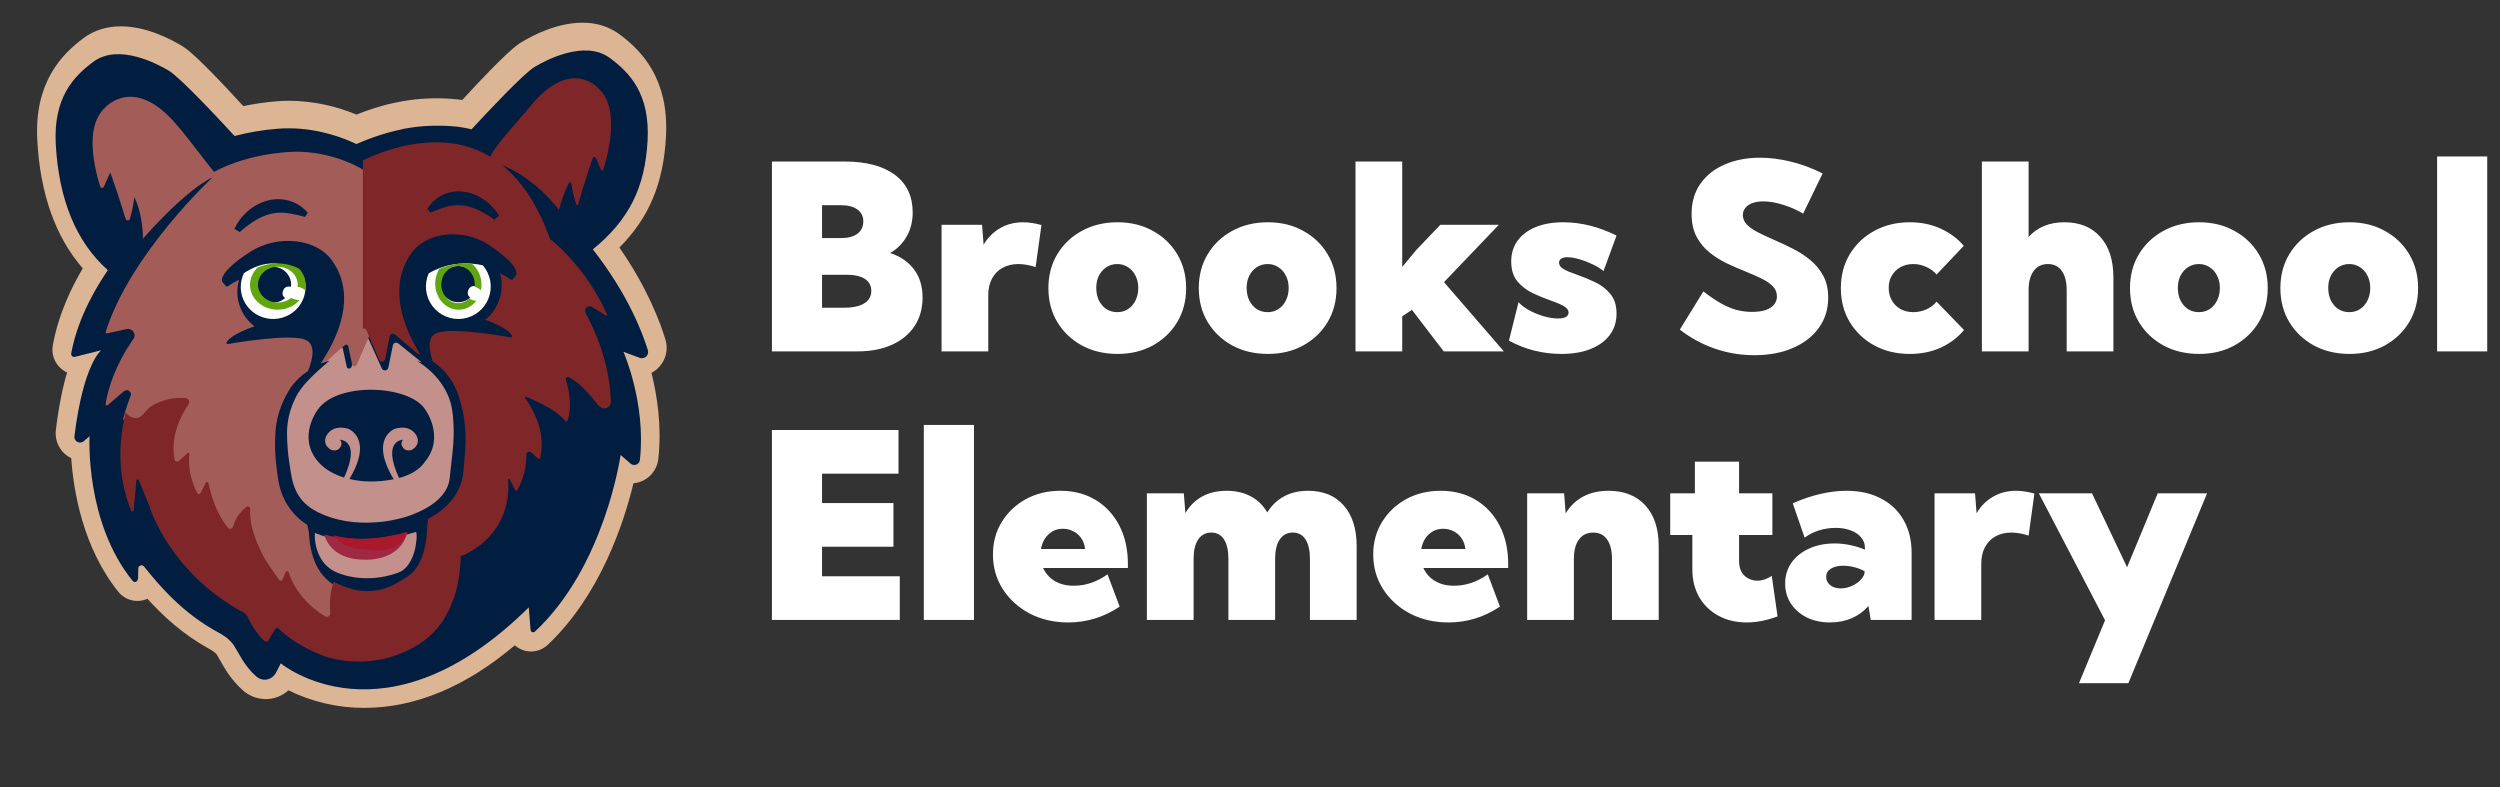 <svg xmlns="http://www.w3.org/2000/svg" width="270" height="85" viewBox="0 0 270 85" fill="none"><rect x="0" y="0" width="270" height="85" fill="#333333" stroke="none"/><g clip-path="url(#clip0_5083_6699)"><path d="M83.367 37.95V17.443H91.174C93.534 17.443 95.357 17.921 96.643 18.878C97.928 19.835 98.57 21.189 98.57 22.939C98.57 23.914 98.352 24.784 97.914 25.55C97.477 26.306 96.884 26.899 96.137 27.327C97.249 27.692 98.11 28.284 98.721 29.105C99.331 29.925 99.637 30.932 99.637 32.126C99.637 33.311 99.35 34.341 98.775 35.216C98.201 36.082 97.385 36.756 96.328 37.239C95.271 37.713 94.022 37.95 92.582 37.95H83.367ZM88.781 25.714H90.805C91.579 25.714 92.176 25.559 92.596 25.249C93.024 24.93 93.238 24.479 93.238 23.896C93.238 23.358 93.024 22.934 92.596 22.624C92.167 22.314 91.57 22.159 90.805 22.159H88.781V25.714ZM88.781 33.234H91.174C91.794 33.234 92.322 33.165 92.76 33.029C93.197 32.883 93.53 32.678 93.758 32.413C93.986 32.14 94.1 31.812 94.1 31.429C94.1 31.046 93.999 30.727 93.799 30.472C93.598 30.208 93.302 30.012 92.91 29.884C92.527 29.747 92.058 29.679 91.502 29.679H88.781V33.234ZM106.732 37.95H101.688V24.279H106.062L106.227 26.425C106.682 25.659 107.275 25.067 108.004 24.648C108.733 24.219 109.567 24.005 110.506 24.005C110.825 24.005 111.148 24.032 111.477 24.087C111.805 24.133 112.137 24.206 112.475 24.306L111.846 28.845C111.18 28.626 110.561 28.517 109.986 28.517C109.321 28.517 108.742 28.658 108.25 28.941C107.767 29.214 107.393 29.602 107.129 30.103C106.865 30.604 106.732 31.201 106.732 31.894V37.95ZM120.691 38.224C119.251 38.224 117.966 37.919 116.836 37.308C115.715 36.688 114.831 35.845 114.184 34.779C113.546 33.703 113.227 32.482 113.227 31.114C113.227 29.747 113.546 28.53 114.184 27.464C114.831 26.389 115.715 25.546 116.836 24.935C117.966 24.315 119.251 24.005 120.691 24.005C122.122 24.005 123.394 24.315 124.506 24.935C125.627 25.546 126.507 26.389 127.145 27.464C127.783 28.53 128.102 29.747 128.102 31.114C128.102 32.482 127.783 33.703 127.145 34.779C126.507 35.845 125.627 36.688 124.506 37.308C123.394 37.919 122.122 38.224 120.691 38.224ZM120.664 33.712C121.102 33.712 121.489 33.603 121.826 33.384C122.173 33.156 122.441 32.846 122.633 32.454C122.833 32.053 122.934 31.598 122.934 31.087C122.934 30.595 122.833 30.157 122.633 29.775C122.441 29.383 122.173 29.077 121.826 28.859C121.489 28.631 121.102 28.517 120.664 28.517C120.227 28.517 119.835 28.631 119.488 28.859C119.151 29.077 118.882 29.383 118.682 29.775C118.49 30.157 118.395 30.595 118.395 31.087C118.395 31.598 118.49 32.053 118.682 32.454C118.882 32.846 119.151 33.156 119.488 33.384C119.835 33.603 120.227 33.712 120.664 33.712ZM136.934 38.224C135.493 38.224 134.208 37.919 133.078 37.308C131.957 36.688 131.073 35.845 130.426 34.779C129.788 33.703 129.469 32.482 129.469 31.114C129.469 29.747 129.788 28.53 130.426 27.464C131.073 26.389 131.957 25.546 133.078 24.935C134.208 24.315 135.493 24.005 136.934 24.005C138.365 24.005 139.636 24.315 140.748 24.935C141.869 25.546 142.749 26.389 143.387 27.464C144.025 28.53 144.344 29.747 144.344 31.114C144.344 32.482 144.025 33.703 143.387 34.779C142.749 35.845 141.869 36.688 140.748 37.308C139.636 37.919 138.365 38.224 136.934 38.224ZM136.906 33.712C137.344 33.712 137.731 33.603 138.068 33.384C138.415 33.156 138.684 32.846 138.875 32.454C139.076 32.053 139.176 31.598 139.176 31.087C139.176 30.595 139.076 30.157 138.875 29.775C138.684 29.383 138.415 29.077 138.068 28.859C137.731 28.631 137.344 28.517 136.906 28.517C136.469 28.517 136.077 28.631 135.73 28.859C135.393 29.077 135.124 29.383 134.924 29.775C134.732 30.157 134.637 30.595 134.637 31.087C134.637 31.598 134.732 32.053 134.924 32.454C135.124 32.846 135.393 33.156 135.73 33.384C136.077 33.603 136.469 33.712 136.906 33.712ZM151.439 37.95H146.395V17.443H151.439V28.831L152.957 26.999L155.555 24.279H161.871L155.951 30.472L162.418 37.95H155.924L152.492 33.466L151.439 34.163V37.95ZM162.965 36.788L164.004 32.632C164.25 32.924 164.615 33.206 165.098 33.48C165.59 33.753 166.123 33.977 166.697 34.15C167.271 34.314 167.8 34.396 168.283 34.396C168.648 34.396 168.926 34.341 169.117 34.232C169.309 34.122 169.404 33.967 169.404 33.767C169.404 33.557 169.313 33.379 169.131 33.234C168.949 33.079 168.702 32.937 168.393 32.81C168.092 32.682 167.745 32.55 167.354 32.413C166.77 32.204 166.155 31.948 165.508 31.648C164.87 31.338 164.327 30.919 163.881 30.39C163.434 29.852 163.211 29.137 163.211 28.243C163.211 27.378 163.439 26.63 163.895 26.001C164.359 25.363 165.011 24.871 165.85 24.525C166.697 24.178 167.691 24.005 168.83 24.005C170.735 24.005 172.654 24.484 174.586 25.441L173.178 29.282C172.886 29.027 172.503 28.786 172.029 28.558C171.555 28.33 171.068 28.143 170.566 27.997C170.074 27.852 169.646 27.779 169.281 27.779C168.98 27.779 168.753 27.833 168.598 27.943C168.452 28.043 168.379 28.184 168.379 28.366C168.379 28.567 168.465 28.745 168.639 28.9C168.821 29.046 169.062 29.182 169.363 29.31C169.673 29.428 170.01 29.556 170.375 29.693C170.986 29.902 171.615 30.162 172.262 30.472C172.909 30.773 173.456 31.192 173.902 31.73C174.358 32.258 174.586 32.974 174.586 33.876C174.586 34.76 174.34 35.531 173.848 36.187C173.365 36.834 172.676 37.335 171.783 37.691C170.899 38.046 169.851 38.224 168.639 38.224C166.615 38.224 164.724 37.745 162.965 36.788ZM181.422 35.599L183.965 31.47C184.63 31.989 185.25 32.413 185.824 32.741C186.408 33.069 186.973 33.311 187.52 33.466C188.076 33.612 188.641 33.685 189.215 33.685C189.78 33.685 190.263 33.621 190.664 33.493C191.065 33.357 191.37 33.165 191.58 32.919C191.799 32.664 191.908 32.363 191.908 32.017C191.908 31.579 191.753 31.206 191.443 30.896C191.133 30.586 190.719 30.308 190.199 30.062C189.689 29.816 189.128 29.57 188.518 29.323C187.861 29.059 187.191 28.767 186.508 28.448C185.824 28.12 185.195 27.724 184.621 27.259C184.047 26.794 183.582 26.229 183.227 25.564C182.871 24.889 182.693 24.069 182.693 23.103C182.693 21.827 183.012 20.738 183.65 19.835C184.298 18.924 185.177 18.231 186.289 17.757C187.41 17.274 188.677 17.032 190.09 17.032C191.12 17.032 192.209 17.169 193.357 17.443C194.506 17.716 195.668 18.144 196.844 18.728L194.738 23.075C194.082 22.674 193.362 22.355 192.578 22.118C191.803 21.872 191.092 21.749 190.445 21.749C189.999 21.749 189.607 21.808 189.27 21.927C188.941 22.046 188.686 22.219 188.504 22.447C188.322 22.665 188.23 22.925 188.23 23.226C188.23 23.627 188.385 23.982 188.695 24.292C189.005 24.593 189.415 24.871 189.926 25.126C190.436 25.381 190.992 25.641 191.594 25.905C192.25 26.188 192.92 26.503 193.604 26.849C194.296 27.195 194.93 27.605 195.504 28.079C196.087 28.553 196.557 29.123 196.912 29.788C197.268 30.445 197.445 31.233 197.445 32.154C197.445 33.384 197.108 34.469 196.434 35.407C195.768 36.337 194.834 37.062 193.631 37.581C192.437 38.101 191.047 38.361 189.461 38.361C187.984 38.361 186.562 38.124 185.195 37.65C183.828 37.176 182.57 36.492 181.422 35.599ZM212.115 35.64C211.45 36.442 210.616 37.075 209.613 37.54C208.611 37.996 207.494 38.224 206.264 38.224C204.833 38.224 203.552 37.919 202.422 37.308C201.301 36.688 200.417 35.845 199.77 34.779C199.132 33.703 198.812 32.482 198.812 31.114C198.812 29.747 199.132 28.53 199.77 27.464C200.417 26.389 201.301 25.546 202.422 24.935C203.552 24.315 204.833 24.005 206.264 24.005C207.485 24.005 208.592 24.233 209.586 24.689C210.589 25.144 211.423 25.764 212.088 26.548L209.148 29.652C208.866 29.305 208.497 29.032 208.041 28.831C207.594 28.622 207.125 28.517 206.633 28.517C206.122 28.517 205.667 28.626 205.266 28.845C204.865 29.064 204.55 29.369 204.322 29.761C204.094 30.144 203.98 30.586 203.98 31.087C203.98 31.598 204.094 32.053 204.322 32.454C204.55 32.846 204.865 33.156 205.266 33.384C205.667 33.603 206.122 33.712 206.633 33.712C207.125 33.712 207.599 33.612 208.055 33.411C208.51 33.202 208.875 32.924 209.148 32.577L212.115 35.64ZM214.043 37.95V17.443H219.088V25.591C220.045 24.534 221.335 24.005 222.957 24.005C224.616 24.005 225.91 24.534 226.84 25.591C227.779 26.639 228.248 28.102 228.248 29.98V37.95H223.203V31.361C223.203 30.449 223.025 29.747 222.67 29.255C222.324 28.763 221.827 28.517 221.18 28.517C220.514 28.517 219.999 28.767 219.635 29.269C219.27 29.761 219.088 30.458 219.088 31.361V37.95H214.043ZM237.504 38.224C236.064 38.224 234.779 37.919 233.648 37.308C232.527 36.688 231.643 35.845 230.996 34.779C230.358 33.703 230.039 32.482 230.039 31.114C230.039 29.747 230.358 28.53 230.996 27.464C231.643 26.389 232.527 25.546 233.648 24.935C234.779 24.315 236.064 24.005 237.504 24.005C238.935 24.005 240.206 24.315 241.318 24.935C242.439 25.546 243.319 26.389 243.957 27.464C244.595 28.53 244.914 29.747 244.914 31.114C244.914 32.482 244.595 33.703 243.957 34.779C243.319 35.845 242.439 36.688 241.318 37.308C240.206 37.919 238.935 38.224 237.504 38.224ZM237.477 33.712C237.914 33.712 238.301 33.603 238.639 33.384C238.985 33.156 239.254 32.846 239.445 32.454C239.646 32.053 239.746 31.598 239.746 31.087C239.746 30.595 239.646 30.157 239.445 29.775C239.254 29.383 238.985 29.077 238.639 28.859C238.301 28.631 237.914 28.517 237.477 28.517C237.039 28.517 236.647 28.631 236.301 28.859C235.964 29.077 235.695 29.383 235.494 29.775C235.303 30.157 235.207 30.595 235.207 31.087C235.207 31.598 235.303 32.053 235.494 32.454C235.695 32.846 235.964 33.156 236.301 33.384C236.647 33.603 237.039 33.712 237.477 33.712ZM253.746 38.224C252.306 38.224 251.021 37.919 249.891 37.308C248.77 36.688 247.885 35.845 247.238 34.779C246.6 33.703 246.281 32.482 246.281 31.114C246.281 29.747 246.6 28.53 247.238 27.464C247.885 26.389 248.77 25.546 249.891 24.935C251.021 24.315 252.306 24.005 253.746 24.005C255.177 24.005 256.449 24.315 257.561 24.935C258.682 25.546 259.561 26.389 260.199 27.464C260.837 28.53 261.156 29.747 261.156 31.114C261.156 32.482 260.837 33.703 260.199 34.779C259.561 35.845 258.682 36.688 257.561 37.308C256.449 37.919 255.177 38.224 253.746 38.224ZM253.719 33.712C254.156 33.712 254.544 33.603 254.881 33.384C255.227 33.156 255.496 32.846 255.688 32.454C255.888 32.053 255.988 31.598 255.988 31.087C255.988 30.595 255.888 30.157 255.688 29.775C255.496 29.383 255.227 29.077 254.881 28.859C254.544 28.631 254.156 28.517 253.719 28.517C253.281 28.517 252.889 28.631 252.543 28.859C252.206 29.077 251.937 29.383 251.736 29.775C251.545 30.157 251.449 30.595 251.449 31.087C251.449 31.598 251.545 32.053 251.736 32.454C251.937 32.846 252.206 33.156 252.543 33.384C252.889 33.603 253.281 33.712 253.719 33.712ZM268.621 37.95H263.207V16.896H268.621V37.95ZM83.367 66.95V46.443H97.039V51.159H88.781V54.331H96.492V59.048H88.781V62.234H97.176V66.95H83.367ZM105.188 66.95H99.773V45.896H105.188V66.95ZM120.924 65.515C119.219 66.654 117.369 67.224 115.373 67.224C113.833 67.224 112.447 66.905 111.217 66.267C109.995 65.62 109.025 64.74 108.305 63.628C107.594 62.516 107.238 61.267 107.238 59.882C107.238 58.569 107.557 57.398 108.195 56.368C108.833 55.329 109.699 54.509 110.793 53.907C111.896 53.306 113.14 53.005 114.525 53.005C115.975 53.005 117.246 53.338 118.34 54.003C119.434 54.669 120.286 55.594 120.896 56.779C121.507 57.963 121.812 59.34 121.812 60.907V61.345H112.652C112.816 61.7 113.044 62.024 113.336 62.316C113.628 62.598 113.992 62.826 114.43 62.999C114.867 63.172 115.378 63.259 115.961 63.259C117.246 63.259 118.463 62.849 119.611 62.029L120.924 65.515ZM112.42 59.294H117.191C117.146 58.866 117.014 58.487 116.795 58.159C116.585 57.831 116.303 57.576 115.947 57.394C115.601 57.202 115.214 57.107 114.785 57.107C114.348 57.107 113.965 57.207 113.637 57.407C113.309 57.608 113.04 57.872 112.83 58.2C112.63 58.529 112.493 58.893 112.42 59.294ZM146.518 66.95H141.473V60.361C141.473 59.449 141.313 58.747 140.994 58.255C140.675 57.763 140.219 57.517 139.627 57.517C139.016 57.517 138.542 57.767 138.205 58.269C137.877 58.761 137.713 59.458 137.713 60.361V66.95H132.668V60.361C132.668 59.449 132.508 58.747 132.189 58.255C131.87 57.763 131.415 57.517 130.822 57.517C130.212 57.517 129.738 57.767 129.4 58.269C129.072 58.761 128.908 59.458 128.908 60.361V66.95H123.863V53.279H127.855L128.02 55.411C128.484 54.627 129.09 54.031 129.838 53.62C130.594 53.21 131.469 53.005 132.463 53.005C133.465 53.005 134.34 53.206 135.088 53.607C135.835 54.008 136.428 54.587 136.865 55.343C137.339 54.577 137.945 53.999 138.684 53.607C139.422 53.206 140.283 53.005 141.268 53.005C142.917 53.005 144.202 53.534 145.123 54.591C146.053 55.639 146.518 57.102 146.518 58.98V66.95ZM161.994 65.515C160.29 66.654 158.439 67.224 156.443 67.224C154.903 67.224 153.518 66.905 152.287 66.267C151.066 65.62 150.095 64.74 149.375 63.628C148.664 62.516 148.309 61.267 148.309 59.882C148.309 58.569 148.628 57.398 149.266 56.368C149.904 55.329 150.77 54.509 151.863 53.907C152.966 53.306 154.21 53.005 155.596 53.005C157.045 53.005 158.316 53.338 159.41 54.003C160.504 54.669 161.356 55.594 161.967 56.779C162.577 57.963 162.883 59.34 162.883 60.907V61.345H153.723C153.887 61.7 154.115 62.024 154.406 62.316C154.698 62.598 155.062 62.826 155.5 62.999C155.938 63.172 156.448 63.259 157.031 63.259C158.316 63.259 159.533 62.849 160.682 62.029L161.994 65.515ZM153.49 59.294H158.262C158.216 58.866 158.084 58.487 157.865 58.159C157.656 57.831 157.373 57.576 157.018 57.394C156.671 57.202 156.284 57.107 155.855 57.107C155.418 57.107 155.035 57.207 154.707 57.407C154.379 57.608 154.11 57.872 153.9 58.2C153.7 58.529 153.563 58.893 153.49 59.294ZM179.139 66.95H174.094V60.361C174.094 59.449 173.916 58.747 173.561 58.255C173.214 57.763 172.717 57.517 172.07 57.517C171.405 57.517 170.89 57.767 170.525 58.269C170.161 58.761 169.979 59.458 169.979 60.361V66.95H164.934V53.279H168.926L169.09 55.452C169.573 54.65 170.202 54.044 170.977 53.634C171.76 53.215 172.676 53.005 173.725 53.005C175.42 53.005 176.746 53.534 177.703 54.591C178.66 55.639 179.139 57.102 179.139 58.98V66.95ZM191.977 66.568C190.828 67.005 189.721 67.224 188.654 67.224C187.497 67.224 186.476 66.982 185.592 66.499C184.708 66.016 184.015 65.346 183.514 64.49C183.021 63.624 182.775 62.626 182.775 61.495V57.777H180.383V53.279H183.049V49.861H187.82V53.279H191.416V57.777H187.82V60.579C187.82 61.281 188.016 61.814 188.408 62.179C188.8 62.534 189.26 62.712 189.789 62.712C190.327 62.712 190.846 62.539 191.348 62.193L191.977 66.568ZM206.455 66.95H202.039L201.793 65.447C201.292 66.021 200.686 66.463 199.975 66.773C199.264 67.073 198.489 67.224 197.65 67.224C196.712 67.224 195.878 67.046 195.148 66.691C194.419 66.326 193.845 65.829 193.426 65.2C193.007 64.562 192.797 63.838 192.797 63.027C192.797 62.17 193.025 61.418 193.48 60.771C193.936 60.124 194.565 59.618 195.367 59.253C196.178 58.879 197.104 58.693 198.143 58.693C198.708 58.693 199.264 58.752 199.811 58.87C200.357 58.98 200.891 59.144 201.41 59.362V59.144C201.41 58.724 201.273 58.355 201 58.036C200.736 57.717 200.362 57.467 199.879 57.284C199.405 57.102 198.863 57.011 198.252 57.011C197.632 57.011 197.031 57.102 196.447 57.284C195.873 57.467 195.358 57.727 194.902 58.064L193.617 54.359C194.62 53.912 195.613 53.575 196.598 53.347C197.582 53.119 198.525 53.005 199.428 53.005C200.859 53.005 202.098 53.283 203.146 53.839C204.204 54.386 205.02 55.165 205.594 56.177C206.168 57.18 206.455 58.364 206.455 59.732V66.95ZM198.812 63.546C199.223 63.546 199.624 63.455 200.016 63.273C200.417 63.09 200.745 62.858 201 62.575C201.255 62.293 201.383 62.006 201.383 61.714V61.7C201.055 61.509 200.69 61.363 200.289 61.263C199.888 61.154 199.487 61.099 199.086 61.099C198.512 61.099 198.056 61.208 197.719 61.427C197.391 61.637 197.227 61.928 197.227 62.302C197.227 62.539 197.295 62.753 197.432 62.944C197.568 63.136 197.755 63.286 197.992 63.396C198.238 63.496 198.512 63.546 198.812 63.546ZM213.975 66.95H208.93V53.279H213.305L213.469 55.425C213.924 54.659 214.517 54.067 215.246 53.648C215.975 53.219 216.809 53.005 217.748 53.005C218.067 53.005 218.391 53.032 218.719 53.087C219.047 53.133 219.38 53.206 219.717 53.306L219.088 57.845C218.423 57.626 217.803 57.517 217.229 57.517C216.563 57.517 215.984 57.658 215.492 57.941C215.009 58.214 214.635 58.602 214.371 59.103C214.107 59.604 213.975 60.201 213.975 60.894V66.95ZM229.861 73.786H224.529L227.346 66.991L220.195 53.279H225.938L229.725 61.263L233.033 53.279H238.365L229.861 73.786Z" fill="white"></path><g clip-path="url(#clip1_5083_6699)"><path d="M62.892 2.454C60.178 2.454 57.581 3.789 56.273 4.585C55.899 4.817 54.801 5.481 49.925 10.796H49.906H49.871C49.756 10.778 49.634 10.76 49.516 10.745C49.442 10.735 49.368 10.727 49.293 10.72H49.251H49.216C49.101 10.706 48.98 10.693 48.862 10.683C48.792 10.676 48.719 10.671 48.648 10.665H48.604H48.572C48.457 10.657 48.342 10.648 48.221 10.641L48.013 10.633H47.97H47.939C47.823 10.633 47.708 10.624 47.586 10.621H47.389H46.963H46.772H46.701C46.586 10.621 46.471 10.621 46.356 10.632L46.169 10.642H46.123H46.098C45.983 10.649 45.867 10.655 45.752 10.664L45.571 10.678H45.525H45.506C45.391 10.689 45.275 10.698 45.16 10.709L44.984 10.729H44.939H44.915C44.805 10.741 44.696 10.753 44.588 10.767L44.414 10.792L44.369 10.797H44.36C44.245 10.812 44.137 10.828 44.029 10.845L43.86 10.873L43.814 10.881H43.796L43.484 10.934L43.317 10.965L43.271 10.975H43.252C43.153 10.994 43.052 11.013 42.953 11.034L42.787 11.068L42.742 11.079H42.718L42.438 11.14L42.27 11.179L42.229 11.19H42.208L41.94 11.255L41.771 11.297L41.73 11.309L41.703 11.316L41.456 11.381L41.282 11.43L41.244 11.44L41.22 11.447L40.989 11.513L40.816 11.565L40.779 11.576L40.75 11.585L40.54 11.649L40.358 11.707L40.326 11.718L40.296 11.727L40.106 11.79L39.913 11.853L39.888 11.863L39.857 11.873L39.691 11.931L39.479 12.006L39.434 12.022L39.304 12.069L39.068 12.158L39.039 12.168L38.924 12.212L38.683 12.306L38.656 12.316L38.563 12.353L38.504 12.378C36.199 11.41 33.73 10.904 31.233 10.885C30.763 10.885 30.29 10.905 29.825 10.943C28.633 11.041 27.448 11.214 26.277 11.46C21.195 5.903 20.063 5.208 19.676 4.976C18.369 4.18 15.771 2.845 13.057 2.845C11.506 2.845 10.143 3.277 9.005 4.129C6.701 5.849 3.692 8.862 4.026 15.127C4.334 20.925 5.984 25.575 8.939 28.983C7.834 30.85 6.33 33.824 5.706 37.279C5.635 37.667 5.649 38.066 5.749 38.449C5.849 38.831 6.031 39.186 6.282 39.49C6.544 39.806 6.873 40.059 7.246 40.23C6.785 41.776 6.355 43.796 6.034 46.434C5.958 47.053 6.078 47.68 6.375 48.228C6.673 48.775 7.134 49.215 7.693 49.485C7.94 53.031 8.948 59.118 12.761 63.894C13.129 64.357 13.639 64.684 14.211 64.824C14.783 64.964 15.385 64.909 15.923 64.668C17.615 66.543 19.756 68.501 22.497 70.023L22.533 70.043C22.852 70.22 23.249 70.44 23.44 70.737C23.512 70.853 23.618 71.038 23.73 71.24C24.212 72.104 24.939 73.41 26.195 74.527C26.883 75.15 27.775 75.497 28.701 75.504C29.605 75.503 30.476 75.165 31.146 74.556C33.699 75.809 36.502 76.457 39.342 76.45C44.831 76.45 50.285 74.18 55.601 69.694C56.093 70.133 56.732 70.371 57.39 70.361C58.048 70.35 58.679 70.093 59.158 69.64C64.815 64.296 67.374 56.5 68.411 52.194C69.094 52.135 69.736 51.839 70.226 51.357C70.716 50.875 71.025 50.238 71.1 49.552C71.49 46.008 70.962 42.675 70.359 40.273C70.767 40.059 71.121 39.754 71.395 39.382C71.681 39 71.873 38.556 71.955 38.085C72.037 37.614 72.007 37.131 71.867 36.674C71.281 34.739 69.894 31.058 66.894 26.735C70.128 23.477 71.659 19.773 71.927 14.732C72.262 8.467 69.246 5.453 66.948 3.734C65.811 2.882 64.447 2.45 62.897 2.45L62.892 2.454Z" fill="#DCB595"></path><path d="M69.972 37.828C69.359 35.833 67.757 31.701 64.027 26.93C67.934 23.742 69.663 20.273 69.939 15.178C70.211 10.164 68.031 7.856 65.859 6.258C63.152 4.265 58.958 6.497 57.737 7.229C56.552 7.938 52.708 12.037 50.93 13.963H50.907L50.859 13.952L50.801 13.939C50.703 13.915 50.604 13.892 50.505 13.872C50.446 13.86 50.388 13.849 50.328 13.838L50.279 13.829L50.221 13.818C50.122 13.798 50.023 13.78 49.925 13.764L49.753 13.737L49.705 13.73L49.651 13.722C49.551 13.707 49.45 13.692 49.35 13.68L49.181 13.66H49.13H49.079C48.979 13.649 48.879 13.637 48.778 13.628L48.613 13.615H48.564H48.516C48.415 13.608 48.315 13.6 48.213 13.595L48.053 13.588H48.005H47.959L47.654 13.577H47.094H46.944H46.895H46.861L46.557 13.586L46.408 13.595H46.359H46.322L46.022 13.613L45.876 13.624H45.827H45.797L45.496 13.651L45.353 13.667H45.304H45.271L44.981 13.7L44.839 13.72L44.79 13.727H44.77L44.476 13.77L44.336 13.791L44.287 13.8H44.263C44.168 13.815 44.075 13.829 43.982 13.847L43.841 13.872L43.793 13.881H43.769L43.501 13.933L43.364 13.977L43.318 13.986L43.29 13.993L43.037 14.047L42.892 14.081L42.848 14.091L42.823 14.097L42.581 14.154L42.435 14.191L42.39 14.203L42.361 14.21L42.138 14.268L41.984 14.31L41.946 14.322L41.919 14.328L41.709 14.387L41.555 14.432L41.516 14.445L41.485 14.453L41.295 14.511L41.132 14.561L41.099 14.572L41.066 14.582L40.895 14.637L40.721 14.695L40.696 14.703L40.663 14.714L40.513 14.765L40.318 14.833L40.273 14.849L40.146 14.894L39.938 14.971L39.908 14.983L39.797 15.023L39.584 15.106L39.556 15.117L39.466 15.152C39.392 15.181 39.319 15.21 39.248 15.24L39.219 15.251L39.153 15.278L38.931 15.37L38.911 15.379L38.858 15.401L38.632 15.499L38.614 15.507L38.585 15.52L38.497 15.559C37.274 14.968 34.528 13.857 31.165 13.857C30.756 13.857 30.349 13.874 29.941 13.907C28.385 14.029 26.843 14.291 25.334 14.689C23.733 12.947 19.485 8.382 18.224 7.63C17.003 6.898 12.808 4.666 10.102 6.659C7.933 8.256 5.753 10.565 6.023 15.579C6.348 21.579 8.237 26.144 11.642 29.174C10.611 30.713 8.438 34.098 7.689 38.173C7.68 38.226 7.684 38.28 7.702 38.331C7.719 38.382 7.749 38.427 7.789 38.463C7.829 38.5 7.877 38.526 7.929 38.539C7.982 38.552 8.037 38.552 8.089 38.538L10.936 37.828C10.936 37.828 9.014 39.238 8.037 47.115C8.021 47.237 8.043 47.361 8.1 47.47C8.157 47.579 8.246 47.668 8.355 47.726C8.465 47.784 8.589 47.808 8.713 47.794C8.836 47.781 8.952 47.73 9.046 47.65L9.671 47.112C9.671 47.112 9.153 56.37 14.333 62.744C14.523 62.974 14.908 62.85 14.916 62.398L14.934 61.383C14.937 61.314 14.962 61.247 15.004 61.191C15.046 61.136 15.105 61.094 15.172 61.072C15.239 61.05 15.31 61.048 15.378 61.067C15.446 61.086 15.506 61.125 15.552 61.178C17.351 63.443 19.841 66.266 23.478 68.25C23.944 68.507 24.76 68.933 25.288 69.748C25.762 70.474 26.381 71.921 27.649 73.031C28.394 73.682 29.398 73.462 29.842 72.584L30.321 71.64C30.321 71.64 41.54 80.984 57.108 65.596L57.301 68.032C57.306 68.084 57.325 68.132 57.356 68.174C57.388 68.215 57.43 68.246 57.478 68.265C57.526 68.284 57.579 68.289 57.63 68.28C57.681 68.271 57.729 68.249 57.768 68.215C65.344 61.168 67.025 49.135 67.025 49.135L68.1 50.069C68.183 50.141 68.285 50.19 68.394 50.209C68.504 50.229 68.616 50.218 68.72 50.179C68.824 50.14 68.915 50.074 68.983 49.987C69.052 49.901 69.095 49.797 69.108 49.688C69.794 43.533 67.327 37.992 67.327 37.992L69.082 38.643C69.2 38.688 69.328 38.699 69.452 38.675C69.576 38.651 69.691 38.594 69.784 38.509C69.876 38.424 69.943 38.315 69.976 38.195C70.009 38.074 70.008 37.947 69.972 37.828Z" fill="#011E41"></path><path d="M43.023 61.844C43.375 61.709 43.682 61.489 43.916 61.207C44.436 60.611 44.746 59.782 44.895 58.944C44.934 58.728 44.959 58.521 44.978 58.307C45.004 58.094 45.007 57.88 44.988 57.666C44.978 57.594 44.962 57.521 44.942 57.45C37.923 59.547 34.029 57.552 34.029 57.552C34.023 57.59 34.011 57.628 34.006 57.665C33.983 58.092 34.022 58.52 34.121 58.937C34.302 59.764 34.684 60.547 35.272 61.105C35.555 61.38 35.889 61.606 36.257 61.771C36.257 61.771 39.143 63.25 43.023 61.844Z" fill="#C3908B"></path><path d="M48.966 45.576C48.943 45.051 48.883 44.528 48.788 44.011C48.403 42.026 47.014 40.194 45.054 38.999C45.225 39.039 45.394 39.09 45.562 39.144L42.996 37.079C42.949 37.043 42.894 37.02 42.836 37.01C42.777 37.001 42.717 37.006 42.661 37.026C42.605 37.045 42.555 37.078 42.516 37.121C42.476 37.165 42.449 37.217 42.436 37.274L41.936 39.715C41.921 39.79 41.881 39.859 41.823 39.911C41.765 39.963 41.692 39.995 41.613 40.003C41.535 40.012 41.456 39.995 41.388 39.957C41.32 39.918 41.266 39.859 41.235 39.789L39.811 36.626C39.788 36.574 39.75 36.529 39.702 36.498C39.653 36.467 39.596 36.45 39.538 36.45C39.48 36.45 39.423 36.467 39.375 36.498C39.326 36.529 39.288 36.574 39.265 36.626L37.937 39.656C37.916 39.705 37.879 39.746 37.831 39.773C37.784 39.8 37.73 39.812 37.675 39.806C37.62 39.801 37.569 39.779 37.528 39.744C37.487 39.708 37.459 39.661 37.448 39.609L37.023 37.645C37.016 37.611 37 37.579 36.977 37.553C36.954 37.526 36.924 37.506 36.89 37.494C36.856 37.482 36.82 37.478 36.785 37.484C36.749 37.489 36.716 37.504 36.688 37.526C36.026 38.053 35.394 38.616 34.796 39.211C35.057 39.111 35.324 39.022 35.595 38.947C34.717 39.698 33.87 40.436 33.141 41.234C32.782 41.615 32.462 42.029 32.184 42.469C32.115 42.571 32.054 42.677 32.002 42.788C31.947 42.892 31.892 42.998 31.836 43.13C31.719 43.373 31.62 43.617 31.529 43.86C31.168 44.821 30.989 45.838 31 46.862C31.006 47.925 31.09 48.986 31.254 50.036C31.329 50.564 31.421 51.129 31.517 51.631C31.611 52.097 31.758 52.552 31.957 52.986C32.346 53.821 32.98 54.524 33.78 55.007C35.387 55.997 37.59 56.499 39.781 56.447C40.864 56.433 41.942 56.298 42.994 56.045C44.016 55.813 45 55.441 45.916 54.942C46.796 54.457 47.56 53.84 48.041 53.102C48.277 52.742 48.441 52.342 48.526 51.923C48.548 51.818 48.564 51.713 48.574 51.607L48.614 51.198L48.705 50.35C48.832 49.237 48.969 48.198 48.993 47.15C49.006 46.632 49.003 46.106 48.966 45.576ZM45.899 49.861C45.286 50.781 44.22 51.319 43.101 51.626C41.191 47.491 43.53 47.495 43.53 47.495C43.424 47.607 43.364 47.753 43.36 47.904C43.357 48.056 43.41 48.205 43.51 48.321C43.51 48.321 43.759 48.807 44.445 48.597C44.445 48.597 45.386 48.19 45.06 47.209C45.06 47.209 44.556 45.779 42.67 46.298C42.67 46.298 39.831 47.273 42.519 51.76C41.663 51.93 40.79 52.011 39.916 51.999C39.183 51.991 38.452 51.9 37.74 51.73C40.399 47.269 37.572 46.298 37.572 46.298C35.685 45.774 35.181 47.209 35.181 47.209C34.855 48.19 35.796 48.597 35.796 48.597C36.486 48.807 36.731 48.321 36.731 48.321C36.831 48.205 36.884 48.056 36.881 47.904C36.877 47.753 36.817 47.607 36.711 47.495C36.711 47.495 39.034 47.49 37.163 51.579C36.047 51.23 35.045 50.667 34.357 49.861C32.029 47.155 34.357 44.188 34.357 44.188C36.52 41.213 44.175 41.583 45.896 44.188C45.899 44.188 48.12 47.16 45.899 49.861Z" fill="#C3908B"></path><path d="M36.948 70.45L36.691 63.523L36.531 63.448C36.278 63.318 36.035 63.17 35.805 63.005C35.351 62.673 34.953 62.273 34.626 61.82C33.996 60.917 33.677 59.904 33.51 58.912C33.419 58.413 33.404 57.913 33.343 57.416C33.305 57.165 33.248 56.917 33.173 56.675L33.163 56.669C32.018 55.942 31.121 54.897 30.585 53.667C30.328 53.074 30.146 52.451 30.045 51.814C29.953 51.212 29.886 50.667 29.824 50.084C29.689 48.914 29.667 47.735 29.758 46.561C29.852 45.341 30.18 44.15 30.724 43.049C30.857 42.777 31 42.515 31.149 42.261C31.225 42.125 31.308 41.994 31.398 41.867C31.483 41.732 31.578 41.603 31.682 41.481C32.075 41.012 32.525 40.592 33.023 40.231C33.107 40.171 33.194 40.116 33.279 40.064C33.844 38.622 34.13 37.002 32.786 36.623C30.935 36.107 25.739 36.959 24.61 37.154C24.586 37.158 24.561 37.155 24.539 37.147C24.517 37.138 24.497 37.123 24.483 37.104C24.468 37.085 24.46 37.062 24.458 37.039C24.456 37.015 24.461 36.991 24.472 36.97C24.772 36.431 25.758 35.964 25.758 35.964C26.315 35.681 26.895 35.441 27.49 35.244C26.731 34.665 26.166 33.876 25.869 32.98C25.572 32.083 25.555 31.119 25.822 30.213C25.371 30.433 24.936 30.682 24.52 30.959C24.477 31.057 24.002 30.422 24.002 30.422C24.002 30.422 23.408 29.52 27.027 27.195C29.915 25.339 34.097 25.704 35.83 28.099C38.545 31.849 36.586 36.327 34.617 39.28C34.866 39.16 35.118 39.05 35.376 38.95C35.976 38.353 36.609 37.79 37.272 37.262C37.3 37.24 37.333 37.225 37.368 37.22C37.404 37.214 37.44 37.217 37.474 37.229C37.508 37.242 37.538 37.262 37.561 37.289C37.584 37.315 37.6 37.347 37.607 37.382L38.032 39.359C38.043 39.412 38.071 39.459 38.112 39.495C38.153 39.531 38.204 39.553 38.259 39.558C38.313 39.563 38.368 39.552 38.415 39.524C38.462 39.497 38.5 39.456 38.521 39.406L39.849 36.355C39.878 36.29 39.932 36.239 40 36.212V18.036L39.968 18.05L39.928 18.069C39.834 18.114 39.767 18.143 39.732 18.158L39.258 18.357L38.816 18.095C37.326 17.307 35.707 16.78 34.032 16.537C33.027 16.383 32.007 16.344 30.993 16.422C30.584 16.455 30.186 16.497 29.799 16.546C27.084 16.89 24.889 17.617 23.114 18.563C22.44 17.741 21.07 15.918 19.915 14.476L19.888 14.443L19.73 14.247L19.613 14.099L19.508 13.971L19.363 13.811C19.285 13.716 19.208 13.624 19.13 13.537C18.733 13.058 18.304 12.607 17.844 12.186C16.324 10.82 15.003 10.421 13.957 10.452C13.688 10.461 13.422 10.5 13.162 10.567C13.081 10.587 13.002 10.61 12.928 10.636C12.286 10.845 11.71 11.216 11.259 11.711C11.14 11.828 11.03 11.953 10.931 12.086C10.892 12.136 10.857 12.186 10.822 12.238C10.764 12.319 10.714 12.404 10.664 12.49C10.557 12.674 10.464 12.866 10.387 13.064C10.375 13.095 10.359 13.122 10.347 13.154C10.286 13.328 10.233 13.504 10.191 13.683C10.191 13.696 10.182 13.707 10.18 13.72C10.158 13.81 10.145 13.904 10.127 13.996C10.11 14.088 10.084 14.205 10.069 14.313C10.062 14.368 10.06 14.427 10.053 14.481C10.036 14.628 10.019 14.775 10.011 14.924C10.002 15.073 10.001 15.22 10 15.368C10 15.428 10 15.482 10 15.546C10 15.66 10.009 15.775 10.014 15.89C10.014 15.981 10.014 16.074 10.024 16.166C10.035 16.258 10.042 16.36 10.051 16.456C10.061 16.553 10.069 16.674 10.081 16.782C10.088 16.845 10.098 16.907 10.106 16.969C10.124 17.108 10.141 17.248 10.162 17.382C10.162 17.405 10.171 17.427 10.174 17.45C10.234 17.818 10.303 18.172 10.378 18.5C10.396 18.583 10.415 18.66 10.435 18.739C10.464 18.865 10.495 18.988 10.525 19.106C10.555 19.224 10.579 19.31 10.605 19.405C10.605 19.42 10.614 19.436 10.617 19.451C10.628 19.488 10.637 19.517 10.648 19.552C10.714 19.788 10.778 19.998 10.832 20.164C10.843 20.196 10.862 20.225 10.887 20.247C10.912 20.269 10.943 20.285 10.977 20.291C11.01 20.298 11.045 20.296 11.077 20.285C11.109 20.275 11.138 20.256 11.161 20.231C11.178 20.218 11.193 20.202 11.204 20.184L11.734 19.013L11.91 18.624C11.96 18.759 12.006 18.891 12.054 19.024L12.133 19.247C12.173 19.361 12.214 19.476 12.25 19.591V19.597C12.297 19.732 12.344 19.865 12.389 19.998V20.006C12.428 20.121 12.465 20.226 12.506 20.335C12.55 20.464 12.593 20.589 12.635 20.714V20.722L12.739 21.029C12.781 21.154 12.821 21.274 12.856 21.394V21.404L12.946 21.677C12.987 21.8 13.024 21.916 13.063 22.032V22.041L13.135 22.27C13.174 22.385 13.209 22.499 13.244 22.607L13.25 22.626C13.268 22.683 13.287 22.74 13.305 22.799V22.806C13.34 22.92 13.371 23.016 13.402 23.116C13.409 23.141 13.417 23.165 13.424 23.189C13.466 23.322 13.502 23.442 13.541 23.553C13.55 23.586 13.563 23.625 13.572 23.655C13.572 23.655 13.572 23.655 13.572 23.661C13.593 23.716 13.635 23.762 13.689 23.787C13.711 23.798 13.733 23.805 13.757 23.808C13.781 23.811 13.805 23.811 13.828 23.808C13.868 23.802 13.906 23.787 13.938 23.763C13.975 23.736 14.003 23.698 14.018 23.654C14.07 23.488 14.116 23.324 14.158 23.166C14.158 23.154 14.158 23.144 14.166 23.133C14.205 22.983 14.239 22.84 14.269 22.701C14.269 22.688 14.276 22.674 14.278 22.66C14.308 22.527 14.333 22.4 14.355 22.28L14.363 22.239C14.384 22.124 14.402 22.01 14.418 21.913C14.477 21.53 14.496 21.291 14.496 21.291C14.591 21.473 14.676 21.66 14.751 21.851C14.76 21.878 14.768 21.904 14.779 21.929C14.797 21.979 14.815 22.028 14.832 22.077C14.857 22.146 14.88 22.215 14.904 22.285C14.92 22.335 14.935 22.386 14.952 22.436C14.973 22.508 14.994 22.579 15.012 22.651C15.025 22.701 15.039 22.751 15.052 22.8C15.071 22.873 15.088 22.947 15.106 23.02C15.118 23.068 15.129 23.115 15.14 23.162C15.157 23.24 15.173 23.317 15.188 23.392V23.399L15.212 23.513C15.231 23.615 15.249 23.716 15.265 23.815C15.265 23.82 15.265 23.826 15.265 23.831C15.265 23.841 15.265 23.852 15.271 23.862C15.29 23.977 15.306 24.089 15.32 24.199C15.32 24.235 15.328 24.267 15.333 24.302V24.308C15.342 24.379 15.351 24.45 15.36 24.518C15.36 24.557 15.368 24.595 15.371 24.633C15.377 24.692 15.383 24.753 15.389 24.811L15.399 24.925C15.399 24.977 15.409 25.027 15.412 25.076C15.412 25.111 15.412 25.143 15.419 25.176C15.419 25.222 15.426 25.265 15.429 25.306C15.429 25.336 15.429 25.364 15.429 25.392C15.429 25.428 15.429 25.461 15.429 25.492C15.429 25.517 15.429 25.541 15.429 25.563C15.429 25.592 15.429 25.614 15.429 25.639C15.429 25.655 15.429 25.671 15.429 25.684C15.429 25.706 15.429 25.72 15.429 25.736V25.792L15.546 25.66V25.654C15.857 25.301 16.74 24.316 17.863 23.197C19.399 21.667 21.382 19.892 22.953 19.161C22.953 19.161 14.084 27.376 11.409 35.853C11.407 35.865 11.407 35.878 11.409 35.89C11.406 35.902 11.406 35.914 11.409 35.927C11.409 35.927 11.409 35.927 11.409 35.934C11.415 35.951 11.425 35.967 11.439 35.979C11.453 35.992 11.471 36.002 11.489 36.008C11.511 36.014 11.534 36.014 11.556 36.008L13.635 35.549C13.711 35.528 13.79 35.519 13.869 35.524C13.994 35.532 14.114 35.572 14.218 35.64C14.322 35.708 14.406 35.802 14.461 35.912C14.516 36.022 14.54 36.145 14.532 36.267C14.523 36.389 14.482 36.507 14.412 36.609L14.167 36.962C12.69 39.096 11.665 41.759 11.405 43.652C11.402 43.672 11.404 43.691 11.411 43.71C11.417 43.728 11.428 43.745 11.441 43.759C11.456 43.773 11.473 43.784 11.491 43.79C11.51 43.797 11.53 43.799 11.55 43.797C11.578 43.794 11.605 43.783 11.626 43.765L13.385 42.255C13.464 42.185 13.566 42.145 13.673 42.141C13.748 42.139 13.822 42.155 13.889 42.188C13.957 42.221 14.015 42.27 14.058 42.33C14.102 42.389 14.13 42.459 14.14 42.532C14.149 42.605 14.141 42.679 14.115 42.748L13.787 43.613V43.619C13.701 43.87 13.623 44.118 13.548 44.365C13.524 44.441 13.502 44.518 13.48 44.594C13.448 44.7 13.327 45.135 13.298 45.241L20.951 59.766L36.948 70.45ZM32.935 23.432C32.294 23.245 31.64 23.102 30.978 23.005C30.678 22.976 30.376 22.965 30.074 22.974C29.777 22.991 29.481 23.035 29.192 23.105C28.584 23.265 28.007 23.52 27.483 23.86C26.916 24.217 26.382 24.622 25.886 25.069L25.317 24.707C25.642 24.008 26.11 23.381 26.692 22.865C27.291 22.319 28.011 21.916 28.796 21.687C29.201 21.573 29.621 21.512 30.043 21.506C30.463 21.509 30.88 21.571 31.282 21.691C32.05 21.926 32.731 22.377 33.241 22.987L32.935 23.432Z" fill="#A35C58"></path><path d="M63.938 33.148L65.444 34.084C65.46 34.093 65.478 34.097 65.497 34.095C65.515 34.093 65.533 34.085 65.547 34.073C65.561 34.06 65.57 34.043 65.575 34.025C65.579 34.006 65.577 33.987 65.57 33.969C63.245 28.789 59.661 26.023 59.628 25.998L59.411 25.825L59.315 25.564C58.052 22.137 56.352 19.558 54.248 17.85C57.974 19.342 60.365 22.669 60.365 22.669C60.626 21.678 60.978 20.715 61.415 19.791C61.429 19.76 61.453 19.734 61.482 19.717C61.512 19.7 61.546 19.694 61.58 19.698C61.613 19.703 61.644 19.719 61.668 19.743C61.692 19.768 61.708 19.799 61.713 19.834C61.818 20.59 61.992 21.334 62.233 22.057C62.235 22.085 62.247 22.111 62.267 22.13C62.287 22.149 62.313 22.159 62.34 22.158C62.368 22.156 62.393 22.144 62.412 22.124C62.43 22.103 62.44 22.076 62.439 22.048C62.647 21.325 63.217 19.398 64.008 17.088C64.021 17.052 64.044 17.02 64.075 16.997C64.105 16.973 64.142 16.96 64.18 16.958C64.218 16.957 64.255 16.966 64.288 16.987C64.32 17.007 64.346 17.037 64.362 17.072L64.909 18.334C64.919 18.359 64.937 18.38 64.96 18.394C64.982 18.409 65.008 18.416 65.035 18.414C65.061 18.413 65.087 18.404 65.108 18.387C65.129 18.371 65.145 18.349 65.153 18.323C65.58 16.995 67.01 11.929 64.787 9.708C64.787 9.708 61.789 5.902 57.228 11.532C56.2 12.801 53.428 15.733 52.96 16.933C52.5 16.656 52.02 16.413 51.526 16.208C46.636 14.199 41.322 16.289 39.192 17.322V35.51C39.226 35.493 39.262 35.483 39.3 35.481C39.337 35.479 39.375 35.484 39.41 35.498C39.446 35.511 39.478 35.531 39.506 35.557C39.533 35.583 39.556 35.615 39.571 35.65L40.937 38.836C40.967 38.907 41.018 38.966 41.083 39.005C41.149 39.044 41.224 39.061 41.3 39.052C41.375 39.044 41.445 39.011 41.501 38.959C41.557 38.907 41.595 38.837 41.609 38.762L42.089 36.303C42.101 36.246 42.128 36.193 42.165 36.149C42.203 36.106 42.251 36.072 42.305 36.053C42.358 36.033 42.416 36.028 42.472 36.037C42.529 36.047 42.581 36.071 42.626 36.107L45.087 38.187C45.191 38.221 45.294 38.258 45.396 38.302C43.568 35.35 41.875 31.023 44.4 27.384C46.063 24.988 50.074 24.622 52.845 26.48C56.321 28.804 55.747 29.708 55.747 29.708C55.747 29.708 55.29 30.342 55.25 30.245C54.851 29.967 54.433 29.718 54 29.498C54.256 30.405 54.241 31.369 53.956 32.267C53.671 33.164 53.13 33.953 52.402 34.533C52.974 34.729 53.53 34.97 54.065 35.253C54.065 35.253 55.013 35.72 55.298 36.259C55.309 36.28 55.314 36.304 55.312 36.328C55.31 36.351 55.302 36.374 55.288 36.393C55.274 36.412 55.256 36.427 55.234 36.435C55.212 36.444 55.189 36.446 55.166 36.442C54.083 36.247 49.1 35.394 47.323 35.912C46.129 36.256 46.277 37.676 46.738 39.03C47.03 39.23 47.309 39.451 47.572 39.69C48.008 40.096 48.395 40.555 48.724 41.056C49.052 41.571 49.319 42.123 49.52 42.703C49.709 43.303 49.856 43.85 49.984 44.423C50.104 45.006 50.188 45.596 50.237 46.189C50.34 47.381 50.263 48.577 50.153 49.688L50.084 50.513L50.048 50.94C50.032 51.113 50.008 51.286 49.975 51.456C49.847 52.139 49.595 52.792 49.233 53.38C48.516 54.544 47.478 55.374 46.396 55.942C46.352 55.964 46.308 55.981 46.266 56.002C46.213 56.228 46.176 56.459 46.154 56.69C46.121 57.192 46.113 57.691 46.041 58.182C45.906 59.172 45.677 60.179 45.11 61.12C44.813 61.618 44.4 62.033 43.909 62.328L43.272 62.728C43.06 62.858 42.84 62.984 42.613 63.105C41.668 63.607 40.614 63.858 39.55 63.834C38.484 63.822 37.48 63.51 36.572 63.086L36.019 62.817C35.681 63.905 35.562 65.053 35.669 66.19C35.676 66.261 35.664 66.334 35.633 66.399C35.603 66.463 35.555 66.518 35.496 66.557C35.436 66.596 35.367 66.617 35.297 66.618C35.227 66.619 35.157 66.6 35.097 66.563C32.325 64.831 31.432 62.662 31.173 61.789C31.163 61.757 31.145 61.729 31.12 61.708C31.095 61.687 31.065 61.673 31.032 61.67C31 61.666 30.968 61.672 30.939 61.687C30.91 61.702 30.886 61.726 30.87 61.754C30.622 62.202 30.785 62.105 30.499 62.605C30.481 62.636 30.456 62.662 30.427 62.68C30.397 62.699 30.363 62.71 30.327 62.711C30.292 62.713 30.258 62.705 30.226 62.689C30.195 62.673 30.168 62.649 30.148 62.619C29.475 61.63 28.642 60.605 28.183 59.522C28.183 59.522 26.891 57.147 27.013 54.965C27.016 54.917 27.006 54.869 26.984 54.827C26.962 54.784 26.928 54.75 26.887 54.727C26.846 54.703 26.799 54.693 26.752 54.696C26.705 54.7 26.66 54.717 26.623 54.746C25.923 55.275 25.412 56.023 25.165 56.877C25.151 56.933 25.122 56.983 25.082 57.023C25.042 57.063 24.992 57.092 24.938 57.105C24.884 57.119 24.827 57.117 24.773 57.1C24.72 57.084 24.671 57.053 24.634 57.01C23.288 55.428 22.704 53.124 22.513 52.173C22.507 52.142 22.491 52.114 22.468 52.093C22.446 52.071 22.417 52.057 22.386 52.053C22.356 52.048 22.324 52.054 22.297 52.068C22.269 52.083 22.247 52.105 22.232 52.133L21.649 53.268C21.634 53.298 21.611 53.323 21.583 53.341C21.555 53.359 21.523 53.369 21.49 53.369C21.457 53.37 21.425 53.361 21.396 53.344C21.368 53.328 21.344 53.303 21.328 53.274C20.976 52.631 20.22 50.979 20.455 49.003C20.458 48.984 20.455 48.963 20.447 48.945C20.438 48.927 20.424 48.912 20.407 48.902C20.39 48.892 20.37 48.888 20.351 48.89C20.331 48.892 20.312 48.901 20.298 48.914L19.406 49.71C19.152 49.94 18.897 49.843 18.856 49.625C18.35 47.024 19.652 44.7 20.36 43.67C20.403 43.607 20.429 43.534 20.434 43.458C20.44 43.382 20.426 43.306 20.394 43.238C20.361 43.169 20.312 43.111 20.25 43.068C20.188 43.026 20.116 43.001 20.042 42.996C18.759 42.889 17.474 43.187 16.36 43.849C15.671 44.269 15.351 45.367 14.373 45.111C14.05 45.019 13.77 44.814 13.58 44.531C12.459 49.046 13.132 52.627 14.167 55.156C14.179 55.185 14.2 55.209 14.227 55.225C14.255 55.24 14.286 55.246 14.316 55.241C14.347 55.236 14.375 55.222 14.396 55.199C14.418 55.176 14.431 55.147 14.435 55.115L14.731 51.903C14.734 51.872 14.747 51.843 14.768 51.82C14.789 51.797 14.816 51.783 14.847 51.778C14.877 51.773 14.908 51.779 14.934 51.794C14.961 51.81 14.981 51.834 14.993 51.862L16.114 54.608C16.114 54.608 18.175 61.757 26.284 66.145C26.482 66.25 26.642 66.418 26.74 66.623C26.999 67.176 27.619 68.359 28.527 69.2C28.566 69.237 28.614 69.264 28.666 69.278C28.718 69.292 28.773 69.293 28.825 69.281C28.878 69.269 28.927 69.245 28.968 69.209C29.009 69.174 29.042 69.129 29.062 69.079C29.282 68.59 29.573 68.139 29.925 67.74C31.046 68.849 32.684 69.985 35.068 70.88C35.068 70.88 38.227 72.083 42.077 70.995C42.653 70.823 43.219 70.615 43.77 70.372H43.778C44.026 70.257 44.259 70.142 44.489 70.016C44.558 69.978 44.629 69.942 44.698 69.901C44.945 69.761 45.183 69.618 45.408 69.465L45.424 69.455C46.355 68.828 47.163 68.027 47.803 67.093C48.304 66.322 48.703 65.487 48.99 64.61V64.692C49.464 63.309 49.707 61.748 49.769 60.02C49.874 60.026 49.979 60.005 50.074 59.958C54.993 57.576 55.007 53.209 54.874 51.787C54.872 51.768 54.877 51.749 54.888 51.733C54.899 51.717 54.914 51.706 54.932 51.7C54.95 51.695 54.969 51.696 54.987 51.703C55.004 51.711 55.018 51.724 55.027 51.741L55.651 52.94C55.661 52.959 55.676 52.976 55.694 52.988C55.712 53 55.733 53.006 55.755 53.007C55.777 53.008 55.798 53.002 55.817 52.992C55.837 52.981 55.852 52.966 55.864 52.947C56.153 52.442 56.892 50.968 56.835 49.129C56.833 49.063 56.851 48.999 56.885 48.944C56.919 48.888 56.967 48.844 57.025 48.817C57.083 48.79 57.148 48.78 57.211 48.79C57.274 48.799 57.333 48.827 57.381 48.87L58.107 49.519C58.126 49.535 58.148 49.546 58.172 49.551C58.196 49.556 58.22 49.554 58.243 49.547C58.267 49.54 58.288 49.526 58.304 49.508C58.321 49.49 58.333 49.468 58.339 49.444C59.023 46.564 57.43 43.982 56.751 43.048C56.727 43.029 56.713 43.001 56.71 42.97C56.707 42.94 56.716 42.91 56.735 42.886C56.754 42.862 56.781 42.848 56.811 42.845C56.84 42.842 56.87 42.851 56.893 42.87C58.586 43.631 60.16 44.361 61.052 45.472C61.064 45.489 61.081 45.502 61.1 45.511C61.118 45.519 61.139 45.523 61.16 45.52C61.18 45.518 61.2 45.511 61.217 45.499C61.234 45.487 61.248 45.47 61.257 45.451C61.464 45.003 61.889 43.638 61.108 40.993C61.096 40.953 61.096 40.91 61.107 40.87C61.119 40.829 61.142 40.793 61.173 40.766C61.205 40.739 61.243 40.722 61.284 40.717C61.324 40.712 61.366 40.719 61.403 40.737C62.149 41.107 63.063 41.779 64.562 43.708L64.812 43.937C64.915 44.026 65.041 44.083 65.174 44.101C65.307 44.119 65.443 44.099 65.565 44.041C65.688 43.983 65.791 43.891 65.864 43.775C65.937 43.66 65.976 43.525 65.977 43.388C65.845 39.268 64.337 35.805 63.253 33.823C63.2 33.725 63.181 33.614 63.197 33.504C63.213 33.394 63.264 33.293 63.342 33.217C63.42 33.14 63.521 33.091 63.629 33.079C63.736 33.066 63.845 33.091 63.938 33.148ZM53.398 23.727C52.872 23.343 52.314 23.007 51.731 22.721C51.19 22.449 50.609 22.267 50.012 22.182C49.728 22.148 49.442 22.141 49.156 22.16C48.868 22.189 48.582 22.237 48.3 22.303C47.683 22.48 47.079 22.702 46.492 22.966L46.146 22.561C46.556 21.891 47.15 21.358 47.852 21.029C48.22 20.862 48.61 20.749 49.01 20.695C49.412 20.648 49.818 20.657 50.218 20.722C50.992 20.851 51.726 21.163 52.363 21.631C52.98 22.072 53.503 22.637 53.898 23.292L53.398 23.727Z" fill="#7F2629"></path><path d="M35 57.719C35.37 58.902 36.431 60.453 39.433 60.447C39.433 60.447 43.238 60.676 44 57.45C39.884 58.64 36.668 58.193 35 57.719Z" fill="#9F2842"></path><path d="M44 57.45C40.487 58.521 37.636 58.247 36 57.809C36.564 58.602 37.718 59.376 39.844 59.37C39.844 59.37 43.034 60.052 44 57.45Z" fill="#AA182C"></path><path d="M32.836 29.951C30.331 27.541 27.795 28.531 26.346 29.5C26.098 30.008 25.98 30.568 26.003 31.131C26.025 31.695 26.186 32.244 26.473 32.731C26.76 33.219 27.164 33.629 27.648 33.928C28.133 34.226 28.684 34.402 29.254 34.442C29.824 34.481 30.395 34.383 30.917 34.154C31.44 33.926 31.898 33.575 32.251 33.132C32.604 32.689 32.842 32.168 32.944 31.613C33.046 31.059 33.009 30.488 32.836 29.951ZM31.422 30.972C31.043 30.896 30.72 30.996 30.576 31.386C30.441 31.751 30.529 32.005 30.795 32.181C30.436 32.508 29.966 32.689 29.477 32.69C29.088 32.69 28.708 32.576 28.384 32.363C28.061 32.149 27.808 31.846 27.66 31.491C27.511 31.137 27.472 30.746 27.548 30.37C27.623 29.993 27.811 29.647 28.086 29.376C28.361 29.104 28.712 28.919 29.093 28.844C29.475 28.77 29.871 28.808 30.23 28.955C30.59 29.102 30.897 29.351 31.113 29.67C31.33 29.989 31.445 30.365 31.445 30.748C31.442 30.823 31.434 30.898 31.422 30.972Z" fill="white"></path><path d="M32.311 29.016C30.673 28.189 29.1 28.386 27.857 28.865C27.572 29.127 27.349 29.438 27.202 29.78C27.055 30.122 26.987 30.487 27.002 30.853C27.017 31.22 27.115 31.579 27.289 31.911C27.464 32.242 27.711 32.537 28.017 32.779C28.322 33.021 28.679 33.205 29.066 33.318C29.453 33.432 29.861 33.473 30.267 33.439C30.672 33.405 31.065 33.297 31.422 33.122C31.779 32.947 32.093 32.708 32.344 32.419C32.139 32.403 31.938 32.364 31.744 32.302C31.638 32.268 31.538 32.223 31.444 32.167C31.053 32.493 30.54 32.674 30.007 32.675C29.583 32.675 29.168 32.562 28.815 32.349C28.462 32.137 28.187 31.835 28.025 31.482C27.862 31.129 27.819 30.74 27.902 30.365C27.984 29.99 28.188 29.645 28.488 29.374C28.788 29.104 29.17 28.919 29.586 28.844C30.002 28.769 30.433 28.807 30.826 28.953C31.218 29.099 31.553 29.346 31.79 29.664C32.026 29.981 32.153 30.355 32.153 30.737C32.15 30.812 32.141 30.886 32.129 30.96C32.214 30.975 32.298 30.996 32.381 31.022C32.582 31.087 32.769 31.185 32.931 31.311C32.977 31.122 33 30.93 33 30.737C33.001 30.108 32.757 29.499 32.311 29.016Z" fill="#61A60E"></path><path d="M52.141 28.651C49.52 28.095 47.537 28.797 46.308 29.512C46.05 30.085 45.952 30.717 46.022 31.341C46.092 31.965 46.329 32.559 46.708 33.06C47.087 33.561 47.593 33.951 48.174 34.189C48.755 34.427 49.389 34.505 50.011 34.413C50.632 34.321 51.217 34.064 51.705 33.668C52.192 33.273 52.565 32.753 52.782 32.164C53 31.575 53.056 30.938 52.943 30.32C52.83 29.702 52.553 29.125 52.141 28.651ZM51.426 30.917C51.047 30.839 50.723 30.941 50.579 31.336C50.446 31.706 50.533 31.963 50.8 32.141C50.466 32.441 50.039 32.618 49.59 32.641C49.142 32.664 48.699 32.532 48.336 32.267C47.973 32.003 47.712 31.621 47.597 31.187C47.481 30.753 47.518 30.292 47.702 29.882C47.885 29.472 48.204 29.138 48.605 28.935C49.005 28.732 49.464 28.673 49.903 28.767C50.342 28.862 50.735 29.105 51.016 29.455C51.298 29.805 51.451 30.241 51.449 30.69C51.445 30.767 51.436 30.843 51.423 30.918L51.426 30.917Z" fill="white"></path><path d="M50.972 28.494C49.777 28.357 48.571 28.544 47.457 29.038C47.085 29.627 46.932 30.35 47.028 31.06C47.124 31.77 47.462 32.412 47.973 32.854C48.483 33.296 49.128 33.505 49.773 33.438C50.419 33.371 51.017 33.032 51.443 32.492C51.27 32.475 51.099 32.434 50.934 32.37C50.845 32.335 50.76 32.288 50.681 32.229C50.372 32.537 49.977 32.717 49.562 32.741C49.147 32.764 48.738 32.629 48.402 32.359C48.066 32.088 47.825 31.698 47.718 31.253C47.611 30.809 47.646 30.338 47.816 29.918C47.985 29.499 48.28 29.156 48.651 28.949C49.021 28.741 49.445 28.68 49.851 28.777C50.257 28.874 50.621 29.122 50.881 29.481C51.142 29.839 51.283 30.285 51.281 30.745C51.278 30.823 51.271 30.9 51.26 30.977C51.333 30.992 51.405 31.014 51.475 31.041C51.646 31.11 51.804 31.211 51.942 31.341C51.98 31.145 52 30.945 52 30.745C52 30.307 51.907 29.875 51.728 29.484C51.549 29.093 51.29 28.754 50.972 28.494Z" fill="#61A60E"></path></g></g><defs><clipPath id="clip0_5083_6699"><rect width="266" height="74" fill="white" transform="translate(4 2.45)"></rect></clipPath><clipPath id="clip1_5083_6699"><rect width="68" height="74" fill="white" transform="translate(4 2.45)"></rect></clipPath></defs></svg>
